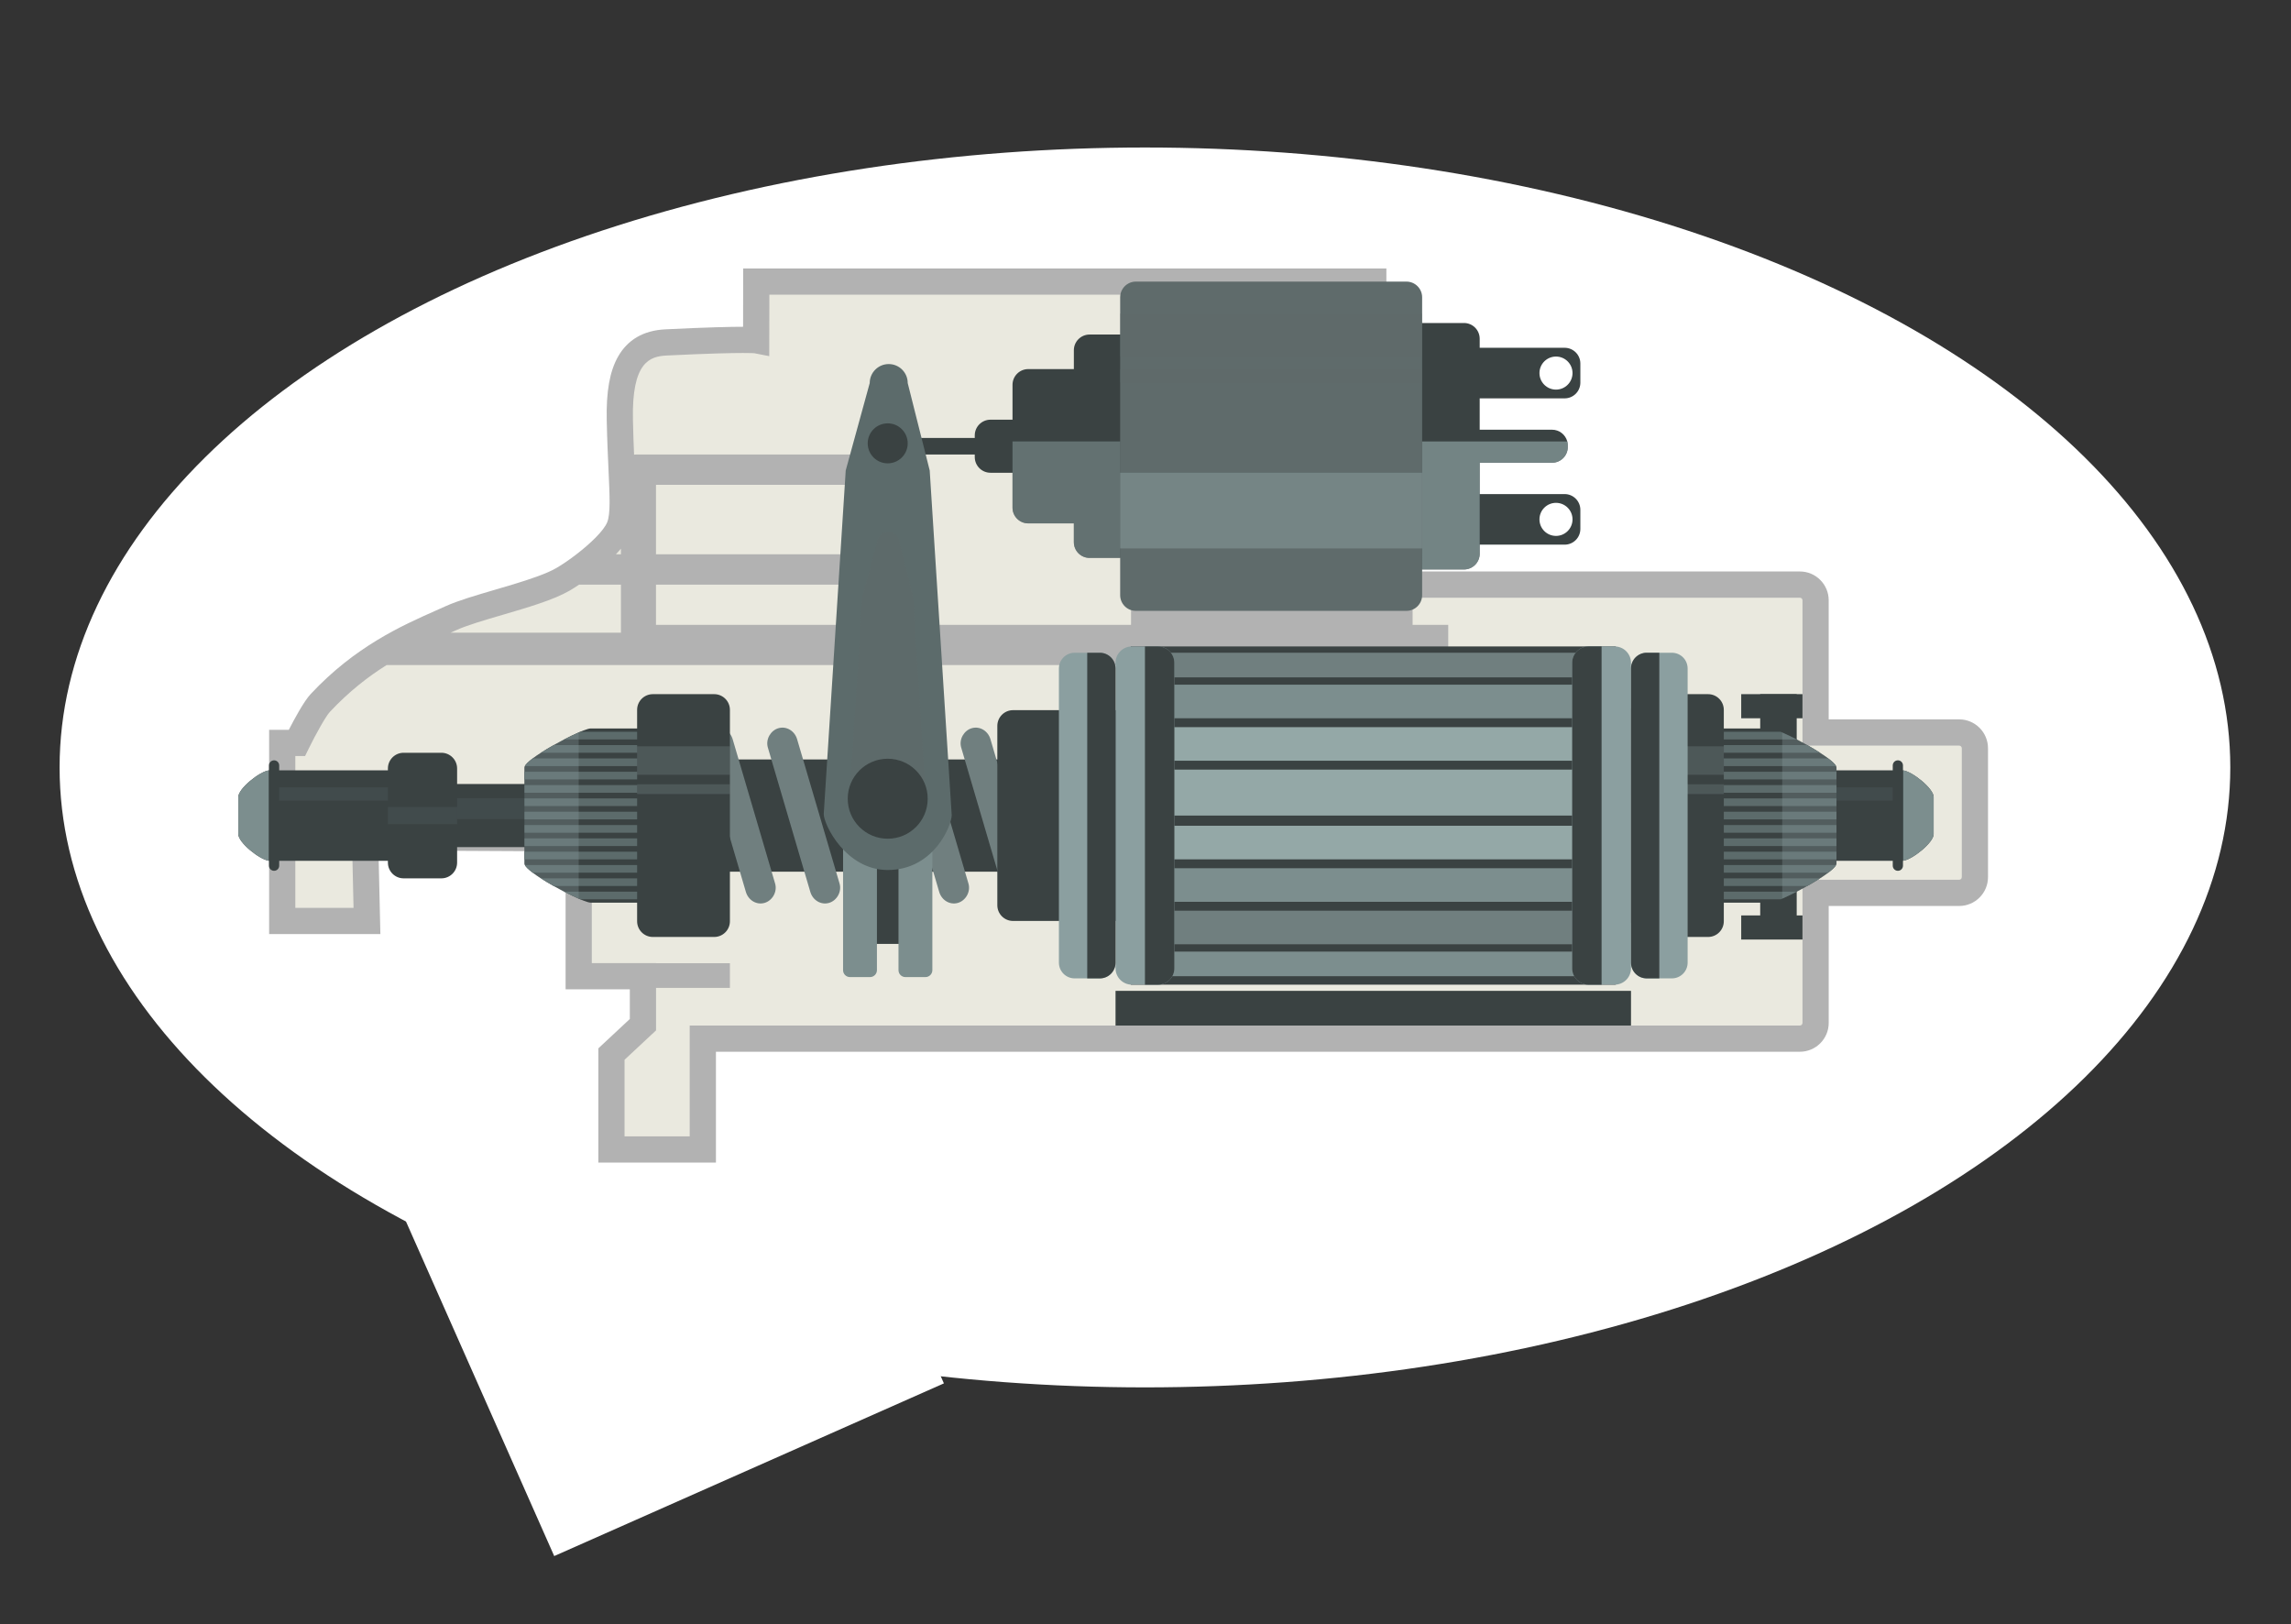 <?xml version="1.0" encoding="UTF-8"?> <!-- Generator: Adobe Illustrator 24.3.0, SVG Export Plug-In . SVG Version: 6.00 Build 0) --> <svg xmlns="http://www.w3.org/2000/svg" xmlns:xlink="http://www.w3.org/1999/xlink" id="_x2018_лой_x5F_1" x="0px" y="0px" viewBox="0 0 3352 2376" style="enable-background:new 0 0 3352 2376;" xml:space="preserve"><rect x="0" y="0" width="3352" height="2376" fill="#333333" stroke="none"/> <style type="text/css"> .st0{fill:#FFFFFF;} .st1{fill:#EAE9DF;} .st2{fill:#B2B2B2;} .st3{fill:#3A4242;} .st4{fill:#5F6B6B;} .st5{opacity:0.5;} .st6{fill:#8B9FA0;} .st7{opacity:0.7;} .st8{opacity:0.4;fill:#5F6B6B;} .st9{fill:#707F7F;} .st10{opacity:0.1;fill:#8B9FA0;} .st11{fill:#7C8E8E;} .st12{fill:#5C6B6B;} .st13{opacity:0.3;} .st14{opacity:0.6;} .st15{opacity:0.4;fill:#8B9FA0;} .st16{fill:#94A8A7;} </style> <ellipse class="st0" cx="1675.19" cy="1122.76" rx="1588" ry="906.97"></ellipse> <rect x="671.96" y="1623.31" transform="matrix(0.914 -0.405 0.405 0.914 -684.288 560.413)" class="st0" width="623.8" height="552"></rect> <g> <path class="st1" d="M2866.47,1071.61h-210.04V878.25c0-12.71-10.3-23.01-23.01-23.01h-624.16V411.96h-615.3h-54.57h-232.87 l-0.16,85.81c0,0-16.86-2.46-131.87,3.18c-51.69,2.53-69.11,41.31-67.61,113.33c1.89,91,8.72,133.01-0.55,156.57 c-10.32,26.23-58.24,62.56-82.62,76.71c-37.48,21.75-124.31,38.91-163.8,56.76c-52,23.5-122.73,50.63-191.49,124.27 c-11.52,12.33-34.04,58.3-34.04,58.3h-21.48v260.46H536.9l-2.79-122.39l312.58,1.58v201.65h93.97v3.93h0v67l-46.05,42.96v139.61 h133.69v-162.17h311.08h23.01h31.56h615.3h624.16c12.71,0,23.01-10.3,23.01-23.01v-190.24h210.04c12.71,0,23.01-10.3,23.01-23.01 v-188.64C2889.48,1081.91,2879.18,1071.61,2866.47,1071.61z"></path> <g> <path class="st2" d="M2866.47,1052.43H2675.6V878.24c0-23.26-18.92-42.19-42.19-42.19h-566.63v-2.94h-38.35V392.79h-941.06 l-0.15,85.28h-0.05c-17.07,0-50.63,0.64-113.61,3.74c-32.05,1.57-55.44,15.17-69.55,40.4c-11.98,21.43-17.16,50.82-16.29,92.48 c0.61,29.41,1.75,54.08,2.66,73.9c1.75,37.97,2.91,63.05-1.89,75.25c-4.94,12.55-24.84,31.47-45.09,47.09 c-10.32,7.97-20.74,15.08-29.31,20.05c-14.22,8.25-38.32,16.37-63.22,23.93c-8.77,2.67-17.66,5.27-26.24,7.78 c-27.91,8.17-54.28,15.88-72.6,24.16c-4.63,2.09-9.37,4.2-14.38,6.42c-49.8,22.11-118,52.38-183.22,122.23 c-9.73,10.43-23.86,36.64-31.84,52.21h-28.83v298.82h162.78l-2.78-122.29l273.78,1.39v201.74h93.97v43.42l-46.06,42.96v167.12 h172.04V1538.7h1585.94c23.27,0,42.19-18.92,42.19-42.19v-171.07h190.87c23.26,0,42.19-18.92,42.19-42.19v-188.64 C2908.66,1071.36,2889.73,1052.43,2866.47,1052.43z M975.42,520.11c62.22-3.05,95.1-3.69,111.74-3.69 c11.15,0,15.52,0.28,16.61,0.37l21.72,4.23l0.17-89.88h864.42v401.97h-335.26v81.01H959.78v-58.81h346.79 c18.13,0,32.82-7.89,32.82-17.64v-9.13c0-9.73-14.69-17.63-32.82-17.63H959.78V709.3h356.59c12.71,0,23.01-7.89,23.01-17.63v-9.13 c0-9.74-10.3-17.63-23.01-17.63H931.52c-1.3,0-2.57,0.09-3.8,0.24c-0.64-15.07-1.27-32.18-1.66-51.27 C924.3,529.68,950.61,521.32,975.42,520.11z M908.5,802.73v8.19h-7.3C903.76,808.23,906.2,805.49,908.5,802.73z M735.39,899.5 c36.72-10.75,74.69-21.85,97.95-35.36c3.52-2.04,8.34-5.05,13.97-8.83h61.2v70.32H659.25c2.9-1.29,5.74-2.56,8.55-3.83 C683.69,914.63,708.8,907.28,735.39,899.5z M2870.3,1283.26c0,2.12-1.73,3.84-3.84,3.84h-229.22v209.42 c0,2.12-1.72,3.84-3.84,3.84H1009.12v162.17h-95.33v-112.09l46.06-42.96v-62.21h108.1v-36.05h-108.1v-0.18h-93.98v-201.55 l-351.38-1.78l2.78,122.49h-85.18v-222.11h14.26l5.26-10.74c10.23-20.88,24.93-47.33,30.83-53.65 c27.84-29.81,56.01-51.66,83.16-68.71H941.3h18.48h1159.14v-58.84h-52.13v-39.72h566.63c2.12,0,3.84,1.73,3.84,3.84v212.54h229.22 c2.11,0,3.84,1.73,3.84,3.83V1283.26z"></path> </g> <g> <g> <path class="st3" d="M1547.02,668.63c0,12.71-10.3,23.01-23.01,23.01h-74.81c-12.71,0-23.01-10.3-23.01-23.01v-31.62 c0-12.71,10.3-23.01,23.01-23.01H1524c12.71,0,23.01,10.3,23.01,23.01V668.63z"></path> <path class="st3" d="M1518.24,652.83c0,6.67-5.41,12.08-12.08,12.08h-203.68c-6.67,0-12.08-5.41-12.08-12.08l0,0 c0-6.67,5.41-12.08,12.08-12.08h203.68C1512.83,640.74,1518.24,646.15,1518.24,652.83L1518.24,652.83z"></path> </g> <g> <g> <path class="st3" d="M2164.96,495.55v314.56c0,12.71-10.3,23.01-23.01,23.01h-126.58c-12.71,0-23.01-10.3-23.01-23.01V495.55 c0-12.71,10.3-23.01,23.01-23.01h126.58C2154.65,472.54,2164.96,482.84,2164.96,495.55z"></path> <g> <path class="st3" d="M1734.58,512.43v280.79c0,12.7-10.3,23.01-23.01,23.01h-117.38c-12.71,0-23.01-10.31-23.01-23.01V512.43 c0-12.71,10.3-23.01,23.01-23.01h117.38C1724.28,489.42,1734.58,499.72,1734.58,512.43z"></path> <path class="st3" d="M1644.83,562.98v179.7c0,5.92-2.24,11.32-5.91,15.4c-4.21,4.68-10.32,7.62-17.1,7.62h-117.39 c-12.7,0-23.01-10.3-23.01-23.01v-179.7c0-12.71,10.31-23.01,23.01-23.01h117.39C1634.52,539.96,1644.83,550.27,1644.83,562.98 z"></path> </g> <g> <g> <path class="st3" d="M2276.6,569.99c-13.36,0-24.19-10.82-24.19-24.18c0-13.35,10.82-24.18,24.19-24.18 c13.36,0,24.18,10.82,24.18,24.18C2300.77,559.16,2289.95,569.99,2276.6,569.99z M2289.24,508.81h-147.3 c-12.71,0-23.01,10.3-23.01,23.01v27.98c0,12.71,10.3,23.01,23.01,23.01h147.3c12.71,0,23.01-10.3,23.01-23.01v-27.98 C2312.25,519.11,2301.95,508.81,2289.24,508.81z"></path> <path class="st3" d="M2289.24,722.84h-147.3c-12.71,0-23.01,10.3-23.01,23.01v27.98c0,12.71,10.3,23.01,23.01,23.01h147.3 c12.71,0,23.01-10.3,23.01-23.01v-27.98C2312.25,733.15,2301.95,722.84,2289.24,722.84z M2276.6,784.03 c-13.36,0-24.19-10.82-24.19-24.18c0-13.35,10.82-24.18,24.19-24.18c13.36,0,24.18,10.82,24.18,24.18 C2300.77,773.2,2289.95,784.03,2276.6,784.03z"></path> </g> <path class="st3" d="M2293.84,651.67v2.31c0,12.71-10.31,23.01-23.01,23.01h-140.4c-12.71,0-23.01-10.3-23.01-23.01v-2.31 c0-2.02,0.26-3.97,0.75-5.84c2.58-9.88,11.57-17.17,22.26-17.17h140.4c10.68,0,19.68,7.29,22.26,17.17 C2293.58,647.7,2293.84,649.66,2293.84,651.67z"></path> </g> <path class="st4" d="M2080.76,434.98v435.7c0,12.71-10.3,23.01-23.01,23.01h-395.81c-12.71,0-23.01-10.3-23.01-23.01v-435.7 c0-12.7,10.3-23.01,23.01-23.01h395.81C2070.45,411.96,2080.76,422.27,2080.76,434.98z"></path> <g class="st5"> <path class="st6" d="M1638.91,645.84v170.4h-44.72c-12.71,0-23.01-10.31-23.01-23.01v-27.53h-66.75 c-12.7,0-23.01-10.3-23.01-23.01v-96.84H1638.91z"></path> </g> <g class="st7"> <path class="st6" d="M2293.84,651.67v2.31c0,12.71-10.31,23.01-23.01,23.01h-105.87v133.11c0,12.71-10.3,23.01-23.01,23.01 h-61.19V645.84h212.34C2293.58,647.7,2293.84,649.66,2293.84,651.67z"></path> </g> </g> <g> <rect x="1638.92" y="458.79" class="st8" width="441.84" height="62.9"></rect> <g class="st5"> <rect x="1638.92" y="691.64" class="st6" width="441.84" height="110.73"></rect> </g> <rect x="1638.92" y="539.96" class="st8" width="441.84" height="20.08"></rect> </g> </g> </g> <g> <g> <rect x="2575.39" y="1015.54" class="st3" width="53.4" height="337.59"></rect> <rect x="2547.6" y="1015.54" class="st3" width="89.65" height="35.27"></rect> <rect x="2547.6" y="1339.27" class="st3" width="89.65" height="35.27"></rect> </g> <g> <g> <path class="st3" d="M1544.31,1252.23c0,12.71-11.95,23.01-26.7,23.01h-469c-14.75,0-26.7-10.3-26.7-23.01v-118.14 c0-12.71,11.95-23.01,26.7-23.01h469c14.74,0,26.7,10.3,26.7,23.01V1252.23z"></path> <g> <path class="st9" d="M1029.17,1093.66c9.21,31.3,18.41,62.6,27.62,93.9c11.18,38.01,22.36,76.01,33.54,114.02 c0.32,1.1,0.65,2.2,0.97,3.3c3.53,11.99,15.39,19.47,27.29,16.07c11.41-3.25,19.03-16.31,15.5-28.31 c-9.21-31.3-18.42-62.6-27.62-93.9c-11.18-38.01-22.36-76.01-33.54-114.02c-0.32-1.1-0.65-2.2-0.97-3.3 c-3.53-11.99-15.39-19.47-27.29-16.07C1033.25,1068.61,1025.64,1081.67,1029.17,1093.66L1029.17,1093.66z"></path> <path class="st9" d="M1123.46,1093.66c9.21,31.3,18.41,62.6,27.62,93.9c11.18,38.01,22.36,76.01,33.54,114.02 c0.32,1.1,0.65,2.2,0.97,3.3c3.53,11.99,15.39,19.47,27.29,16.07c11.41-3.25,19.03-16.31,15.5-28.31 c-9.21-31.3-18.42-62.6-27.62-93.9c-11.18-38.01-22.36-76.01-33.54-114.02c-0.32-1.1-0.65-2.2-0.97-3.3 c-3.53-11.99-15.39-19.47-27.29-16.07C1127.54,1068.61,1119.93,1081.67,1123.46,1093.66L1123.46,1093.66z"></path> <path class="st9" d="M1217.75,1093.66c9.21,31.3,18.41,62.6,27.62,93.9c11.18,38.01,22.36,76.01,33.54,114.02 c0.32,1.1,0.65,2.2,0.97,3.3c3.53,11.99,15.39,19.47,27.29,16.07c11.41-3.25,19.03-16.31,15.5-28.31 c-9.21-31.3-18.41-62.6-27.62-93.9c-11.18-38.01-22.36-76.01-33.54-114.02c-0.32-1.1-0.65-2.2-0.97-3.3 c-3.53-11.99-15.39-19.47-27.29-16.07C1221.84,1068.61,1214.22,1081.67,1217.75,1093.66L1217.75,1093.66z"></path> <path class="st9" d="M1312.04,1093.66c9.21,31.3,18.41,62.6,27.62,93.9c11.18,38.01,22.36,76.01,33.54,114.02 c0.32,1.1,0.65,2.2,0.97,3.3c3.53,11.99,15.39,19.47,27.29,16.07c11.41-3.25,19.03-16.31,15.5-28.31 c-9.21-31.3-18.41-62.6-27.62-93.9c-11.18-38.01-22.36-76.01-33.54-114.02c-0.32-1.1-0.65-2.2-0.97-3.3 c-3.53-11.99-15.39-19.47-27.29-16.07C1316.13,1068.61,1308.52,1081.67,1312.04,1093.66L1312.04,1093.66z"></path> <path class="st9" d="M1406.34,1093.66c9.21,31.3,18.41,62.6,27.62,93.9c11.18,38.01,22.36,76.01,33.54,114.02 c0.33,1.1,0.65,2.2,0.97,3.3c3.53,11.99,15.39,19.47,27.29,16.07c11.41-3.25,19.03-16.31,15.5-28.31 c-9.21-31.3-18.42-62.6-27.62-93.9c-11.18-38.01-22.36-76.01-33.54-114.02c-0.32-1.1-0.65-2.2-0.97-3.3 c-3.53-11.99-15.39-19.47-27.3-16.07C1410.42,1068.61,1402.81,1081.67,1406.34,1093.66L1406.34,1093.66z"></path> </g> </g> <g> <g> <g> <rect x="620.46" y="1146.99" class="st3" width="379.59" height="92.33"></rect> <rect x="620.46" y="1167.65" class="st10" width="349.83" height="30.68"></rect> </g> <g> <g> <path class="st3" d="M634.27,1154.39v77.54c0,12.71-11.71,27.42-24.42,27.42H394.69c-0.37,0-0.75-0.02-1.15-0.07 c-13.46-1.43-44.87-26.57-44.87-38.91v-54.41c0-12.34,31.42-37.48,44.87-38.91c0.4-0.05,0.78-0.07,1.15-0.07h215.16 c11.86,0,22.85,12.8,24.26,24.84C634.22,1152.68,634.27,1153.54,634.27,1154.39z"></path> <path class="st11" d="M393.54,1127.04v132.24c-13.46-1.44-44.87-26.57-44.87-38.91v-54.41 C348.66,1153.61,380.08,1128.47,393.54,1127.04z"></path> <path class="st3" d="M408.5,1266.5c0,4.13-3.35,7.48-7.48,7.48l0,0c-4.13,0-7.48-3.35-7.48-7.48v-146.68 c0-4.13,3.35-7.48,7.48-7.48l0,0c4.13,0,7.48,3.35,7.48,7.48V1266.5z"></path> </g> <path class="st10" d="M634.27,1154.39v16.91H408.5v-19.49h225.61C634.22,1152.68,634.27,1153.54,634.27,1154.39z"></path> </g> <path class="st3" d="M668.8,1124.3v137.71c0,12.71-10.31,23.01-23.01,23.01h-55.25c-12.7,0-23.01-10.3-23.01-23.01V1124.3 c0-12.71,10.31-23.01,23.01-23.01h55.25C658.49,1101.29,668.8,1111.59,668.8,1124.3z"></path> <rect x="567.53" y="1180.62" class="st10" width="101.27" height="25.08"></rect> </g> <g> <g> <g> <path class="st3" d="M1021.92,1088.77v208.79c0,2.42-0.38,4.77-1.08,6.96c-1.42,4.49-4.18,8.38-7.81,11.19 c-3.9,3.04-8.8,4.85-14.13,4.85H864.27c-2.03,0-5.89-1.14-10.95-3.1c-1.35-0.53-2.8-1.11-4.31-1.76 c-0.75-0.32-1.53-0.65-2.32-0.99c-6.27-2.74-13.59-6.26-21.19-10.2c-5.06-2.62-10.26-5.42-15.36-8.3 c-6.54-3.68-12.92-7.49-18.67-11.19c-4.46-2.87-8.54-5.67-12.03-8.3c-5.8-4.37-9.96-8.26-11.49-11.19 c-0.42-0.81-0.64-1.54-0.64-2.2v-140.37c0-0.65,0.22-1.38,0.64-2.19c1.52-2.93,5.68-6.83,11.48-11.19 c3.49-2.63,7.58-5.44,12.04-8.31c5.75-3.7,12.12-7.5,18.65-11.18c5.1-2.88,10.3-5.68,15.37-8.31 c7.61-3.94,14.93-7.46,21.19-10.19c0.8-0.35,1.57-0.68,2.33-1.01c1.51-0.64,2.95-1.22,4.3-1.75c5.05-1.96,8.91-3.1,10.95-3.1 H998.9c5.32,0,10.23,1.81,14.12,4.85c3.63,2.82,6.39,6.71,7.81,11.19C1021.54,1083.99,1021.92,1086.33,1021.92,1088.77z"></path> <g> <path class="st12" d="M1020.83,1081.79H825.5c7.61-3.94,14.93-7.46,21.19-10.19c0.8-0.35,1.57-0.68,2.33-1.01h164 C1016.65,1073.42,1019.41,1077.31,1020.83,1081.79z"></path> <path class="st12" d="M1021.92,1090.1v11.18H791.48c5.75-3.7,12.12-7.5,18.65-11.18H1021.92z"></path> <path class="st12" d="M1021.92,1109.59v11.19H767.95c1.52-2.93,5.68-6.83,11.48-11.19H1021.92z"></path> <rect x="767.31" y="1129.08" class="st12" width="254.61" height="11.19"></rect> <rect x="767.31" y="1148.58" class="st12" width="254.61" height="11.19"></rect> <rect x="767.31" y="1168.07" class="st12" width="254.61" height="11.19"></rect> <rect x="767.31" y="1187.56" class="st12" width="254.61" height="11.19"></rect> <rect x="767.31" y="1207.06" class="st12" width="254.61" height="11.19"></rect> <rect x="767.31" y="1226.55" class="st12" width="254.61" height="11.19"></rect> <rect x="767.31" y="1246.04" class="st12" width="254.61" height="11.19"></rect> <path class="st12" d="M1021.92,1265.53v11.19H779.44c-5.8-4.37-9.96-8.26-11.49-11.19H1021.92z"></path> <path class="st12" d="M1021.92,1285.02v11.19H810.14c-6.54-3.68-12.92-7.49-18.67-11.19H1021.92z"></path> <path class="st12" d="M1020.84,1304.52c-1.42,4.49-4.18,8.38-7.81,11.19H849.01c-0.75-0.32-1.53-0.65-2.32-0.99 c-6.27-2.74-13.59-6.26-21.19-10.2H1020.84z"></path> </g> </g> <g class="st13"> <path class="st6" d="M846.69,1071.61v243.11c-6.27-2.74-13.59-6.26-21.19-10.2c-5.06-2.62-10.26-5.42-15.36-8.3 c-6.54-3.68-12.92-7.49-18.67-11.19c-4.46-2.87-8.54-5.67-12.03-8.3c-5.8-4.37-9.96-8.26-11.49-11.19 c-0.42-0.81-0.64-1.54-0.64-2.2v-140.37c0-0.65,0.22-1.38,0.64-2.19c1.52-2.93,5.68-6.83,11.48-11.19 c3.49-2.63,7.58-5.44,12.04-8.31c5.75-3.7,12.12-7.5,18.65-11.18c5.1-2.88,10.3-5.68,15.37-8.31 C833.1,1077.86,840.42,1074.34,846.69,1071.61z"></path> </g> </g> <g> <path class="st3" d="M1067.95,1038.56v309.2c0,12.71-10.3,23.01-23.01,23.01h-89.76c-12.71,0-23.01-10.3-23.01-23.01v-309.2 c0-12.71,10.3-23.01,23.01-23.01h89.76C1057.65,1015.54,1067.95,1025.85,1067.95,1038.56z"></path> <g class="st14"> <rect x="932.16" y="1091.83" class="st15" width="135.79" height="41.66"></rect> <rect x="932.16" y="1147.41" class="st15" width="135.79" height="14.24"></rect> </g> </g> </g> </g> </g> <g> <g> <g> <g> <path class="st3" d="M2543.54,1154.39v77.54c0,12.71,11.71,27.42,24.43,27.42h215.16c0.37,0,0.75-0.02,1.15-0.07 c13.46-1.43,44.87-26.57,44.87-38.91v-54.41c0-12.34-31.42-37.48-44.87-38.91c-0.4-0.05-0.78-0.07-1.15-0.07h-215.16 c-11.86,0-22.85,12.8-24.26,24.84C2543.6,1152.68,2543.54,1153.54,2543.54,1154.39z"></path> <path class="st11" d="M2784.28,1127.04v132.24c13.46-1.44,44.87-26.57,44.87-38.91v-54.41 C2829.15,1153.61,2797.73,1128.47,2784.28,1127.04z"></path> <path class="st3" d="M2769.32,1266.5c0,4.13,3.35,7.48,7.48,7.48l0,0c4.13,0,7.48-3.35,7.48-7.48v-146.68 c0-4.13-3.35-7.48-7.48-7.48l0,0c-4.13,0-7.48,3.35-7.48,7.48V1266.5z"></path> </g> <path class="st10" d="M2543.54,1154.39v16.91h225.78v-19.49H2543.7C2543.6,1152.68,2543.54,1153.54,2543.54,1154.39z"></path> </g> </g> <g> <g> <g> <path class="st3" d="M2432.38,1088.77v208.79c0,2.42,0.38,4.77,1.07,6.96c1.42,4.49,4.18,8.38,7.81,11.19 c3.9,3.04,8.8,4.85,14.13,4.85h134.64c2.03,0,5.89-1.14,10.95-3.1c1.35-0.53,2.8-1.11,4.31-1.76 c0.75-0.32,1.53-0.65,2.31-0.99c6.27-2.74,13.59-6.26,21.2-10.2c5.06-2.62,10.26-5.42,15.36-8.3 c6.54-3.68,12.92-7.49,18.67-11.19c4.46-2.87,8.54-5.67,12.03-8.3c5.8-4.37,9.96-8.26,11.49-11.19 c0.42-0.81,0.64-1.54,0.64-2.2v-140.37c0-0.65-0.22-1.38-0.64-2.19c-1.52-2.93-5.68-6.83-11.48-11.19 c-3.49-2.63-7.58-5.44-12.04-8.31c-5.75-3.7-12.12-7.5-18.65-11.18c-5.1-2.88-10.3-5.68-15.37-8.31 c-7.61-3.94-14.93-7.46-21.2-10.19c-0.8-0.35-1.57-0.68-2.33-1.01c-1.51-0.64-2.95-1.22-4.3-1.75 c-5.05-1.96-8.91-3.1-10.95-3.1h-134.64c-5.32,0-10.22,1.81-14.12,4.85c-3.63,2.82-6.39,6.71-7.81,11.19 C2432.76,1083.99,2432.38,1086.33,2432.38,1088.77z"></path> <g> <path class="st12" d="M2433.46,1081.79h195.34c-7.61-3.94-14.93-7.46-21.2-10.19c-0.8-0.35-1.57-0.68-2.33-1.01h-164 C2437.64,1073.42,2434.88,1077.31,2433.46,1081.79z"></path> <path class="st12" d="M2432.38,1090.1v11.18h230.44c-5.75-3.7-12.12-7.5-18.65-11.18H2432.38z"></path> <path class="st12" d="M2432.38,1109.59v11.19h253.96c-1.52-2.93-5.68-6.83-11.48-11.19H2432.38z"></path> <rect x="2432.38" y="1129.08" class="st12" width="254.61" height="11.19"></rect> <rect x="2432.38" y="1148.58" class="st12" width="254.61" height="11.19"></rect> <rect x="2432.38" y="1168.07" class="st12" width="254.61" height="11.19"></rect> <rect x="2432.38" y="1187.56" class="st12" width="254.61" height="11.19"></rect> <rect x="2432.38" y="1207.06" class="st12" width="254.61" height="11.19"></rect> <rect x="2432.38" y="1226.55" class="st12" width="254.61" height="11.19"></rect> <rect x="2432.38" y="1246.04" class="st12" width="254.61" height="11.19"></rect> <path class="st12" d="M2432.38,1265.53v11.19h242.47c5.8-4.37,9.96-8.26,11.49-11.19H2432.38z"></path> <path class="st12" d="M2432.38,1285.02v11.19h211.78c6.54-3.68,12.92-7.49,18.67-11.19H2432.38z"></path> <path class="st12" d="M2433.46,1304.52c1.42,4.49,4.18,8.38,7.81,11.19h164.03c0.75-0.32,1.53-0.65,2.31-0.99 c6.27-2.74,13.59-6.26,21.2-10.2H2433.46z"></path> </g> </g> <g class="st13"> <path class="st6" d="M2607.6,1071.61v243.11c6.27-2.74,13.59-6.26,21.2-10.2c5.06-2.62,10.26-5.42,15.36-8.3 c6.54-3.68,12.92-7.49,18.67-11.19c4.46-2.87,8.54-5.67,12.03-8.3c5.8-4.37,9.96-8.26,11.49-11.19 c0.42-0.81,0.64-1.54,0.64-2.2v-140.37c0-0.65-0.22-1.38-0.64-2.19c-1.52-2.93-5.68-6.83-11.48-11.19 c-3.49-2.63-7.58-5.44-12.04-8.31c-5.75-3.7-12.12-7.5-18.65-11.18c-5.1-2.88-10.3-5.68-15.37-8.31 C2621.19,1077.86,2613.87,1074.34,2607.6,1071.61z"></path> </g> </g> <g> <path class="st3" d="M2386.35,1038.56v309.2c0,12.71,10.3,23.01,23.01,23.01h89.76c12.71,0,23.01-10.3,23.01-23.01v-309.2 c0-12.71-10.3-23.01-23.01-23.01h-89.76C2396.65,1015.54,2386.35,1025.85,2386.35,1038.56z"></path> <g class="st14"> <rect x="2386.35" y="1091.83" class="st15" width="135.79" height="41.66"></rect> <rect x="2386.35" y="1147.41" class="st15" width="135.79" height="14.24"></rect> </g> </g> </g> <g> <path class="st3" d="M1654.82,1324.34c0,12.71-10.3,23.01-23.01,23.01h-149.6c-12.71,0-23.01-10.3-23.01-23.01v-262.37 c0-12.71,10.3-23.01,23.01-23.01h149.6c12.71,0,23.01,10.3,23.01,23.01V1324.34z"></path> <g> <rect x="1654.48" y="945.75" class="st3" width="709.55" height="494.82"></rect> <g> <rect x="1688.66" y="954.96" class="st9" width="639.71" height="36.03"></rect> <rect x="1688.66" y="1001.68" class="st11" width="639.71" height="49.13"></rect> <rect x="1688.66" y="1063.81" class="st16" width="639.71" height="49.13"></rect> <rect x="1688.66" y="1392.17" class="st11" width="639.71" height="36.02"></rect> <rect x="1688.66" y="1332.34" class="st9" width="639.71" height="49.13"></rect> <rect x="1688.66" y="1270.21" class="st11" width="639.71" height="49.13"></rect> <rect x="1688.66" y="1208.08" class="st16" width="639.71" height="49.13"></rect> <rect x="1688.66" y="1125.94" class="st16" width="639.71" height="67.22"></rect> </g> <g> <g> <g> <path class="st6" d="M1718.21,969.65v447.01c0,13.2-10.7,23.9-23.9,23.9h-38.25c-13.2,0-23.9-10.7-23.9-23.9V969.65 c0-13.2,10.7-23.9,23.9-23.9h38.25C1707.52,945.75,1718.21,956.45,1718.21,969.65z"></path> <path class="st3" d="M1718.21,969.65v447.01c0,13.2-10.7,23.9-23.9,23.9h-19.12V945.75h19.12 C1707.52,945.75,1718.21,956.45,1718.21,969.65z"></path> </g> <g> <path class="st6" d="M1632.16,977.97v430.38c0,12.71-10.3,23.01-23.01,23.01h-36.83c-12.71,0-23.01-10.3-23.01-23.01V977.97 c0-12.71,10.3-23.01,23.01-23.01h36.83C1621.86,954.96,1632.16,965.26,1632.16,977.97z"></path> <path class="st3" d="M1632.16,977.97v430.38c0,12.71-10.3,23.01-23.01,23.01h-18.41v-476.4h18.41 C1621.86,954.96,1632.16,965.26,1632.16,977.97z"></path> </g> </g> <g> <g> <path class="st6" d="M2300.29,969.65v447.01c0,13.2,10.7,23.9,23.9,23.9h38.25c13.2,0,23.9-10.7,23.9-23.9V969.65 c0-13.2-10.7-23.9-23.9-23.9h-38.25C2310.99,945.75,2300.29,956.45,2300.29,969.65z"></path> <path class="st3" d="M2300.29,969.65v447.01c0,13.2,10.7,23.9,23.9,23.9h19.12V945.75h-19.12 C2310.99,945.75,2300.29,956.45,2300.29,969.65z"></path> </g> <g> <path class="st6" d="M2386.35,977.97v430.38c0,12.71,10.3,23.01,23.01,23.01h36.83c12.71,0,23.01-10.3,23.01-23.01V977.97 c0-12.71-10.3-23.01-23.01-23.01h-36.83C2396.65,954.96,2386.35,965.26,2386.35,977.97z"></path> <path class="st3" d="M2386.35,977.97v430.38c0,12.71,10.3,23.01,23.01,23.01h18.41v-476.4h-18.41 C2396.65,954.96,2386.35,965.26,2386.35,977.97z"></path> </g> </g> </g> </g> </g> </g> </g> <g> <g> <rect x="1258.27" y="1150.53" class="st3" width="81.1" height="230.38"></rect> <g> <path class="st11" d="M1283.05,1419.36c0,5.58-4.53,10.11-10.11,10.11h-29.33c-5.58,0-10.11-4.53-10.11-10.11v-267.38 c0-5.58,4.53-10.11,10.11-10.11h29.33c5.58,0,10.11,4.53,10.11,10.11V1419.36z"></path> <path class="st11" d="M1364.15,1419.36c0,5.58-4.53,10.11-10.11,10.11h-29.33c-5.58,0-10.11-4.53-10.11-10.11v-267.38 c0-5.58,4.53-10.11,10.11-10.11h29.33c5.58,0,10.11,4.53,10.11,10.11V1419.36z"></path> </g> </g> <g> <path class="st12" d="M1360.27,688.27l-32.18-127.86c0-15.35-12.44-27.79-27.79-27.79c-15.35,0-27.79,12.44-27.79,27.79 l-35.11,127.86l-32.18,502.62c0,15.35,32.18,81.92,93.62,81.92c67.29,0,93.62-65.01,93.62-80.36L1360.27,688.27z"></path> <path class="st8" d="M1335.89,872.32l-19.41-77.13c0-9.26-7.51-16.77-16.77-16.77c-9.26,0-16.77,7.51-16.77,16.77l-21.18,77.13 l-19.41,303.2c0,9.26,19.41,49.42,56.48,49.42c40.59,0,56.48-39.22,56.48-48.48L1335.89,872.32z"></path> <path class="st3" d="M1357.34,1168.53c0,32.32-26.2,58.51-58.51,58.51c-32.32,0-58.51-26.2-58.51-58.51s26.2-58.51,58.51-58.51 C1331.14,1110.02,1357.34,1136.22,1357.34,1168.53z"></path> <path class="st3" d="M1328.08,648.61c0,16.16-13.1,29.26-29.26,29.26c-16.16,0-29.26-13.1-29.26-29.26 c0-16.16,13.1-29.26,29.26-29.26C1314.98,619.35,1328.08,632.45,1328.08,648.61z"></path> </g> </g> <rect x="1632.16" y="1449.61" class="st3" width="754.19" height="50.74"></rect> </g> </svg> 